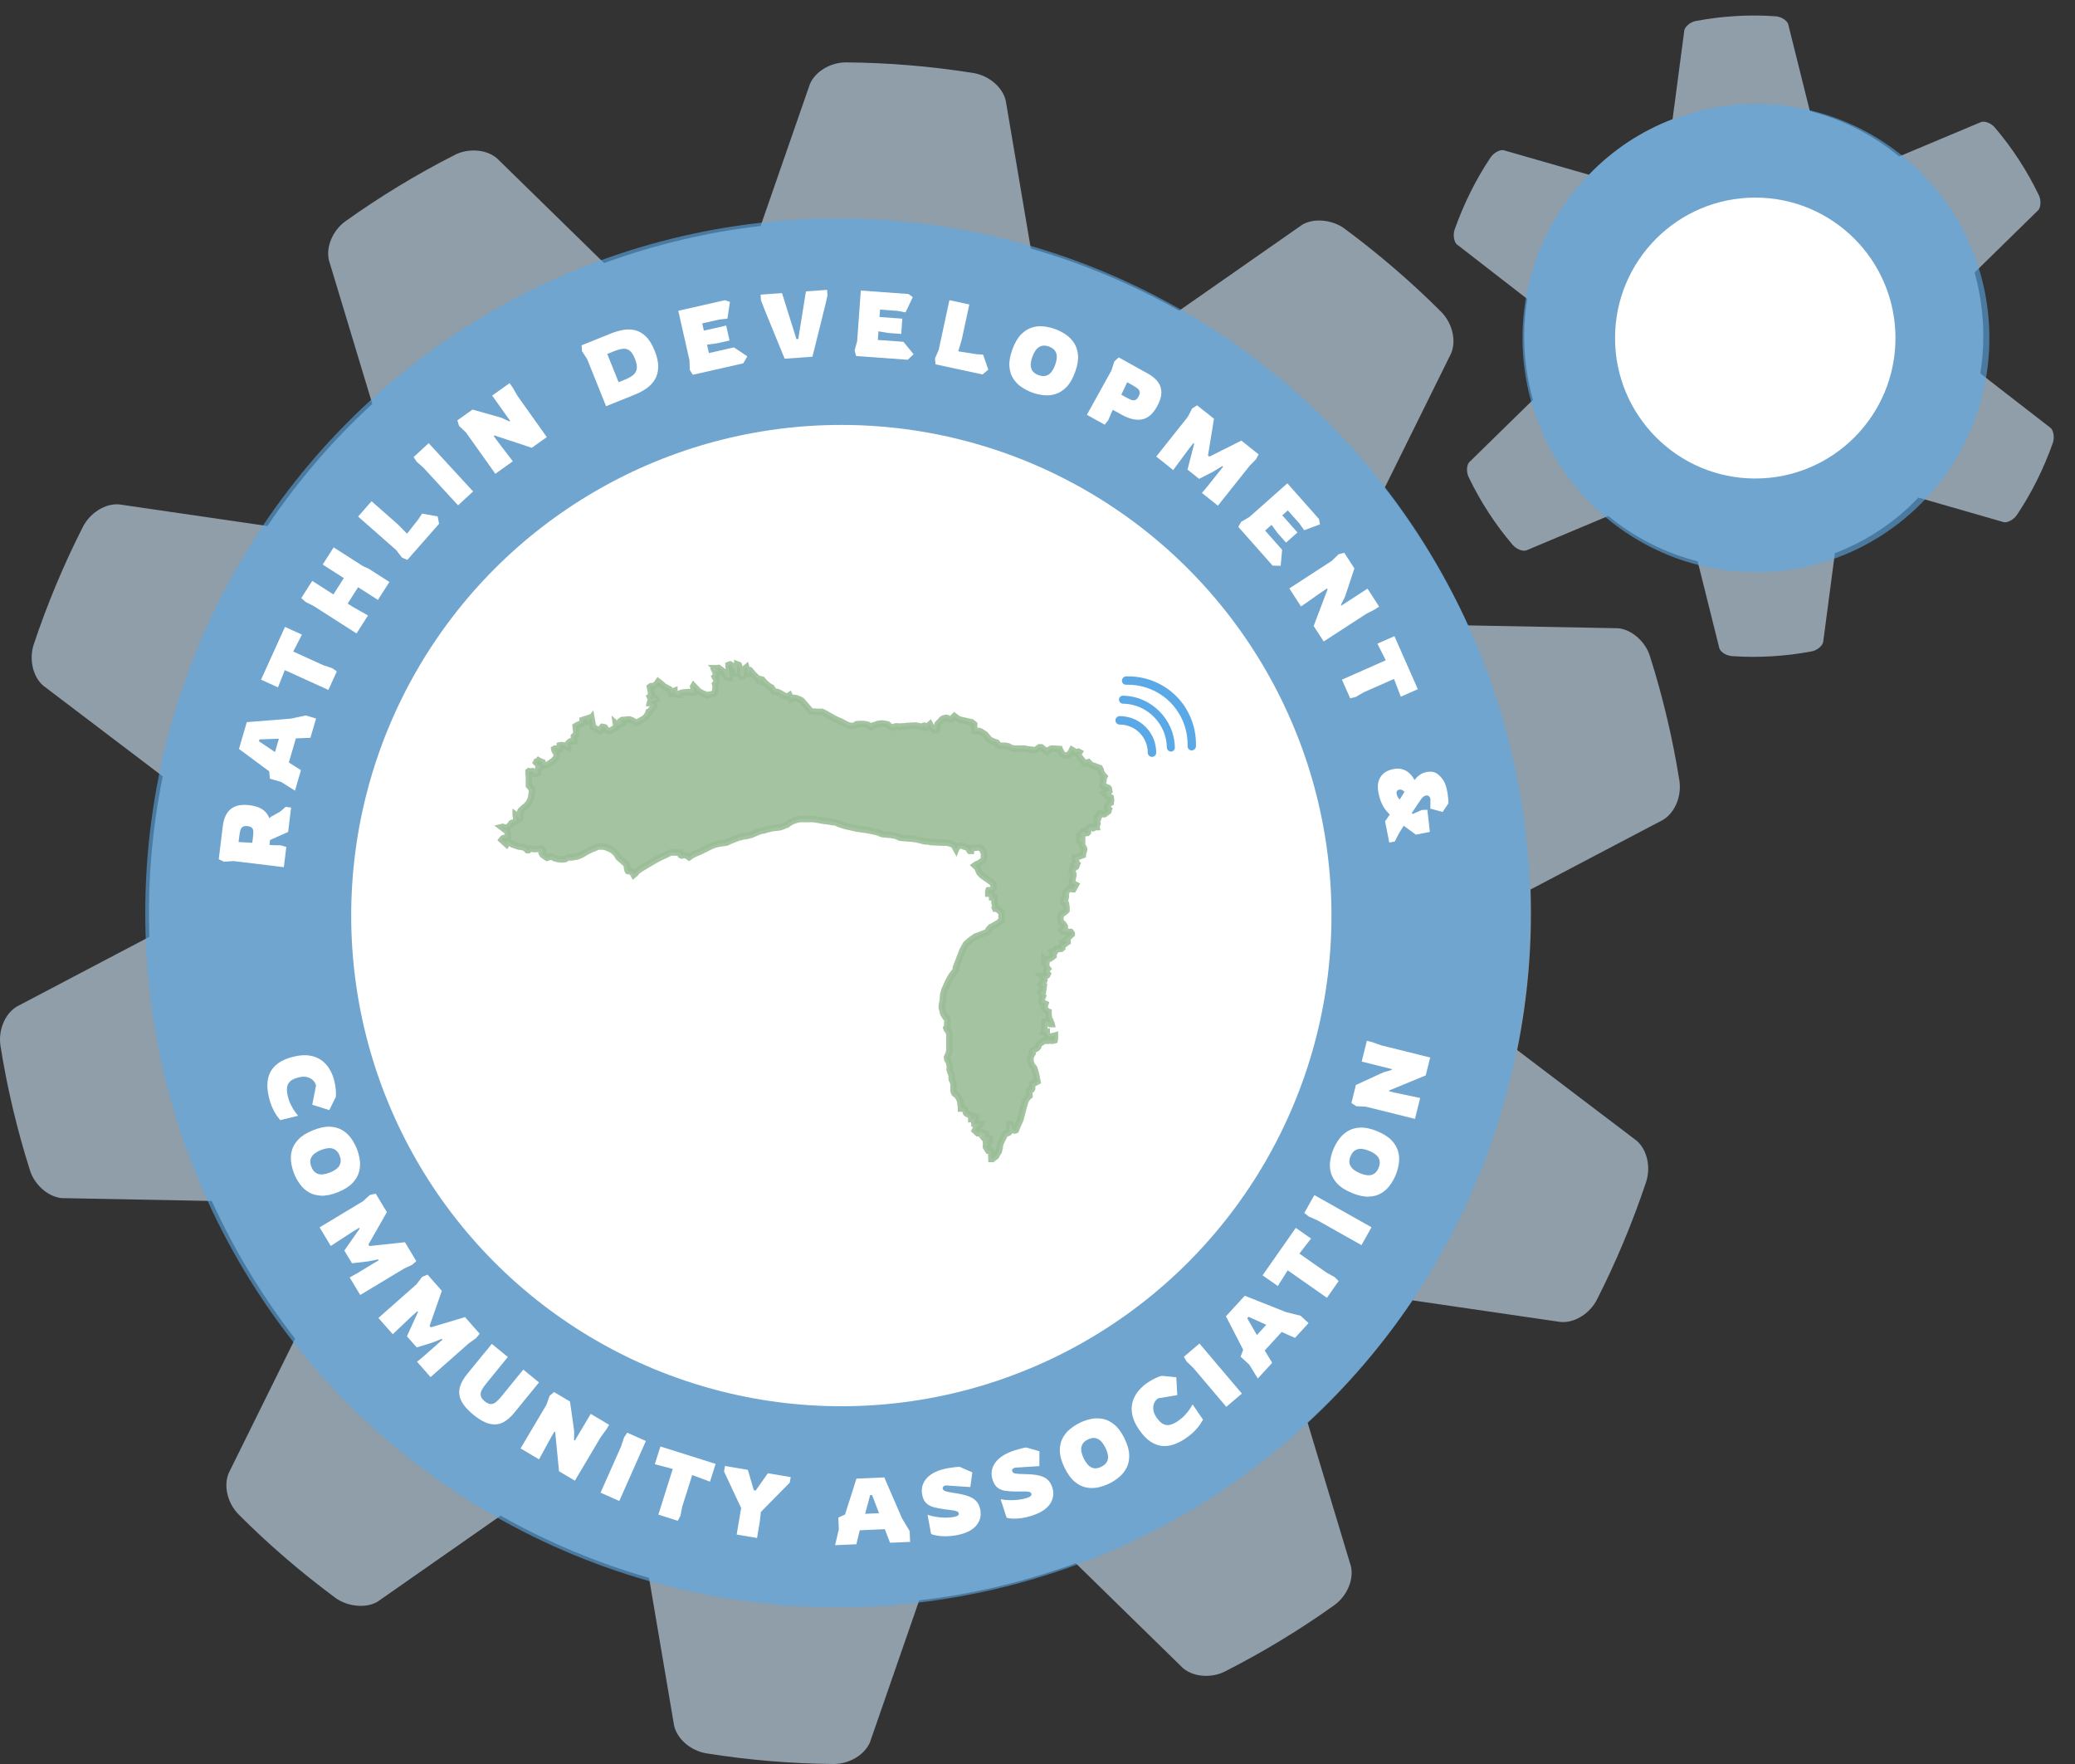 <?xml version="1.0" encoding="UTF-8"?>
<svg width="1000px" height="850px" viewBox="0 0 1000 850" version="1.1" xmlns="http://www.w3.org/2000/svg" xmlns:xlink="http://www.w3.org/1999/xlink">
    <rect x="0" y="0" width="1000" height="850" fill="#333333" stroke="none"/>
    <title>rdca--logo</title>
    <g id="Life-Raft-|-Logo" stroke="none" stroke-width="1" fill="none" fill-rule="evenodd">
        <g id="rdca--logo">
            <path d="M809.339,376.113 C806.137,355.895 801.349,335.697 795.122,316.086 C792.92,309.09 786.355,303.349 779.849,302.727 L707.509,301.357 C696.562,277.483 683.07,255.199 667.331,235.007 L699.177,170.594 L699.389,170.118 C701.907,164.034 699.902,155.723 694.587,150.313 C680.273,135.967 664.549,122.426 647.754,110.005 C641.932,105.831 633.072,104.982 627.589,108.285 L568.272,149.706 C545.712,136.973 521.704,126.916 496.77,119.749 L484.77,48.909 L484.669,48.403 C483.148,42.014 476.668,36.455 469.188,35.193 C448.84,31.942 428.173,30.215 407.677,30.058 C400.174,30.08 392.872,34.478 390.316,40.517 L366.561,108.884 C341.118,111.803 315.789,117.805 291.131,126.76 L239.805,76.577 L239.377,76.186 C236.561,73.818 232.622,72.508 228.288,72.508 C225.026,72.508 221.856,73.252 219.16,74.645 C200.88,83.942 183.163,94.695 166.442,106.635 C160.36,111.055 157.02,118.907 158.489,125.308 L179.421,194.613 C160.416,212.064 143.439,231.828 128.876,253.464 L57.838,243.105 L57.284,243.05 C50.8,242.506 43.469,247.071 40.013,253.739 C30.754,271.928 22.76,291.032 16.228,310.613 C13.926,317.78 15.856,326.094 20.819,330.38 L78.42,374.091 C73.242,399.562 71.077,425.532 71.974,451.435 L8.413,484.852 L7.981,485.098 C2.342,488.534 -0.92,496.446 0.229,503.945 C3.417,524.118 8.205,544.321 14.443,563.95 C16.649,570.979 23.225,576.728 29.746,577.324 L102.059,578.702 C112.996,602.561 126.484,624.841 142.23,645.055 L110.396,709.464 L110.18,709.941 C107.662,716.024 109.663,724.331 114.971,729.726 C129.281,744.087 145.001,757.629 161.789,770.046 C167.595,774.216 176.449,775.076 181.939,771.803 L241.281,730.348 C263.823,743.074 287.835,753.135 312.791,760.313 L324.806,831.16 L324.903,831.648 C326.41,838.037 332.893,843.596 340.385,844.862 C360.624,848.105 381.284,849.829 401.795,850 L401.914,850 C409.425,849.948 416.719,845.547 419.26,839.534 L442.985,771.155 C468.484,768.225 493.82,762.216 518.438,753.265 L569.757,803.462 L570.166,803.842 C572.974,806.221 576.91,807.528 581.243,807.528 C584.502,807.528 587.671,806.784 590.383,805.395 C608.629,796.124 626.35,785.382 643.112,773.419 C649.197,768.992 652.534,761.121 651.046,754.706 L630.141,685.43 C649.179,667.96 666.148,648.201 680.7,626.587 L751.734,636.956 L752.277,637.012 C752.605,637.038 752.939,637.049 753.274,637.049 C759.594,637.049 766.279,632.66 769.563,626.323 C778.811,608.142 786.805,589.034 793.34,569.449 C795.658,562.3 793.742,553.986 788.78,549.686 L731.16,505.967 C736.338,480.473 738.503,454.507 737.603,428.619 L801.167,395.21 L801.632,394.945 C807.256,391.479 810.496,383.571 809.339,376.113 L809.339,376.113 Z" id="Fill-3" fill="#CEE5F8" opacity="0.596"></path>
            <ellipse id="Oval" fill="#5AA9E6" opacity="0.602" cx="403.745" cy="439.875" rx="333.746" ry="334.621"></ellipse>
            <ellipse id="Oval" fill="#FFFFFF" opacity="0" cx="407.321" cy="441.184" rx="236.209" ry="236.43"></ellipse>
            <ellipse id="Oval" fill="#FFFFFF" cx="405.461" cy="441.184" rx="236.209" ry="236.43"></ellipse>
            <g id="Group-4" transform="translate(241.789, 318.215)">
                <path d="M168.439,31.625 L166.851,31.269 L163.516,29.512 L161.102,28.468 L155.223,25.209 L154.349,24.814 L152.419,24.814 L149.037,24.604 L146.832,22.013 L144.536,19.372 L143.806,18.954 L141.971,18.217 L141.854,18.198 L140.775,18.026 L139.511,18.636 L139.396,18.217 L139.032,17.699 L138.658,16.84 L137.491,17.602 L136.696,17.277 L134.775,16.196 L133.404,15.433 L132.814,15.238 L131.303,15.089 L129.994,13.065 L129.261,12.773 L127.942,11.758 L126.534,10.461 L125.54,9.302 L125.033,9.17 L124.486,10.212 L124.138,10.076 L124.045,9.397 L121.174,6.624 L120.742,6.07 L119.581,4.724 L119.262,4.724 C119.262,5.085 119.262,5.325 119.262,5.444 C119.262,5.623 119.262,6.203 119.262,6.419 C119.262,6.563 119.1,6.593 118.777,6.508 L118.386,5.265 L118.122,4.316 L117.863,3.404 L117.178,3.988 L117.019,4.529 L116.702,6.203 L116.702,7.095 L116.248,7.813 L115.47,7.698 L115.08,7.095 L114.808,6.203 L114.808,5.137 L114.808,3.886 L114.229,2.226 L113.543,1.961 C113.543,2.138 113.543,2.226 113.543,2.226 C113.543,2.226 113.57,2.654 113.625,3.509 L113.344,4.627 C113.344,5.172 113.344,5.505 113.344,5.627 C113.344,5.748 113.262,5.984 113.097,6.334 L112.632,6.334 L112.452,5.899 L112.452,5.137 L111.762,3.886 L111.064,2.581 L110.044,1.961 L109.321,2.226 L109.321,2.98 L109.644,5.137 L109.901,8.375 L108.633,8.268 L107.666,7.095 L106.91,5.444 L104.538,3.645 L103.723,3.774 L103.19,3.774 L103.987,4.529 C104.719,4.832 105.085,4.983 105.085,4.983 C105.085,4.983 104.438,5.358 104.271,5.444 C104.159,5.501 103.703,5.501 102.903,5.444 L103.596,6.941 L102.66,7.901 L103.596,9.65 L103.48,10.57 L102.815,11.367 L103.109,12.299 L102.815,14.903 L102.213,16.09 L99.017,16.84 L97.895,16.339 L96.807,15.911 L94.939,14.903 L92.468,12.299 L92.28,12.617 L92.766,14.226 L92.61,15.433 L91.358,15.537 L90.488,15.238 C88.108,15.437 86.889,15.537 86.832,15.537 C86.775,15.537 86.542,15.619 86.131,15.783 L85.928,16.542 L85.079,16.542 L84.096,16.339 L83.557,16.196 L83.2,15.783 L83.2,14.741 L82.804,14.903 L81.668,15.783 L81.14,14.226 L80.472,13.753 L78.11,12.474 L76.725,11.202 L75.426,10.212 L74.534,11.502 L73.381,12.299 L71.81,12.474 L71.422,12.773 L72.035,15.783 C71.885,16.11 71.81,16.335 71.81,16.457 C71.81,16.641 72.632,16.945 72.632,16.945 C72.632,16.945 72.695,17.125 72.82,17.485 L71.81,17.37 L71.422,17.602 L72.035,18.816 L72.483,18.816 L73.129,18.026 L73.627,18.026 L74.043,18.217 L74.433,18.954 L71.559,19.997 L71.422,20.543 L72.035,20.543 L73.129,21.056 L73.381,22.013 L71.422,24.604 L70.83,24.814 L70.67,25.47 L69.708,27.031 L68.68,28.011 L65.076,30.082 L64.424,29.966 L63.603,29.356 L62.842,28.925 C62.061,28.62 61.671,28.468 61.671,28.468 C61.671,28.468 61.416,28.468 60.906,28.468 L59.629,28.626 L58.04,28.737 L57.644,29.015 L58.267,30.245 C57.556,30.6 57.2,30.778 57.2,30.778 C57.2,30.778 57.053,30.891 56.757,31.117 L56.237,31.426 L55.023,30.406 C55.18,31.493 55.258,32.074 55.258,32.149 C55.258,32.262 54.752,32.406 54.752,32.406 C54.752,32.406 53.405,33.392 53.405,33.392 C53.405,33.392 52.219,33.914 52.219,33.914 C52.219,33.914 52.018,33.914 51.615,33.914 L51.246,33.914 L50.412,33.392 L50.004,32.764 L49.656,32.288 L49.034,32.149 L48.488,32.036 L48.248,32.288 L47.884,32.972 L47.884,33.645 L47.55,34.096 L44.009,32.149 L43.926,31.426 L43.614,29.824 L43.228,27.719 L43.091,27.892 L42.656,28.159 L42.165,28.737 L41.522,29.256 L41.246,29.015 L41.246,28.011 L39.025,28.737 L39.138,29.824 L38.634,30.245 L37.498,30.778 L36.367,31.269 L35.633,31.725 L36.008,35.187 L35.856,35.66 L35.284,36.101 L34.779,36.618 L34.929,38.925 L33.874,38.925 L32.938,39.135 C32.393,39.641 32.12,39.894 32.12,39.894 C32.12,39.894 32.042,40.001 31.885,40.213 L31.966,41.897 L31.623,41.816 L30.396,41.032 L29.76,40.943 L28.676,40.803 L28.07,40.943 L28.152,41.897 L28.07,42.711 L27.13,42.595 L26.393,42.508 L25.663,42.508 L25.328,42.711 L25.497,43.46 L26.498,45.071 L26.498,45.892 L26.202,46.926 C25.732,47.466 25.497,47.736 25.497,47.736 C25.497,47.736 25.263,47.984 24.793,48.478 L22.575,50.009 C21.72,50.265 21.261,50.421 21.198,50.479 C21.134,50.537 20.862,50.578 20.382,50.603 L19.921,50.479 L19.705,49.669 L19.621,49.072 L19.222,48.903 L18.301,48.573 L17.767,48.247 L17.519,48.573 L16.785,48.773 L16.573,49.199 L18.853,51.501 L18.632,51.704 L18.301,52.092 C17.78,52.294 17.519,52.395 17.519,52.395 C17.519,52.395 17.439,52.686 17.279,53.267 L17.365,54.309 C17.132,54.467 16.939,54.546 16.785,54.546 C16.554,54.546 16.239,54.546 16.239,54.546 C16.239,54.546 16.113,54.546 15.86,54.546 L15.775,54.309 L15.218,53.798 L14.75,53.39 L13.977,53.529 L13.101,53.39 L12.917,53.529 L12.917,54.546 L13.101,55.747 L13.101,58.555 L13.101,60.322 L14.612,62.149 L14.612,62.84 L14.612,63.516 L14.35,64.785 L14.2,65.863 L13.977,66.82 L13.101,68.521 L12.322,69.535 L11.437,70.449 L10.681,70.961 L9.165,72.383 L9.031,72.652 L9.031,73.099 L9.031,75.515 L8.838,76.244 L8.566,76.244 L7.69,74.996 L6.731,74.341 L6.731,74.592 L7.221,77.332 L6.731,77.66 L5.597,78.148 L4.781,78.41 L3.868,79.561 L3.46,79.996 C2.917,80.383 2.614,80.577 2.55,80.577 C2.486,80.577 2.217,80.577 1.742,80.577 L0.947,80.439 L0.503,80.225 L0,80.345 L0.503,80.729 C1.212,81.299 1.566,81.583 1.566,81.583 C1.566,81.583 2.448,81.946 2.55,82.037 C2.618,82.098 2.689,82.255 2.765,82.509 L2.966,85.448 L1.566,85.547 L0.731,85.704 L0.332,86.029 L0,86.481 C1.521,87.859 2.282,88.548 2.282,88.548 C2.282,88.548 2.337,88.446 2.448,88.242 L2.448,87.012 C2.708,87.012 2.88,87.012 2.966,87.012 C3.094,87.012 3.45,87.565 3.6,87.662 C3.751,87.758 5.197,88.672 5.197,88.672 C5.197,88.672 6.184,89.015 8.159,89.699 L9.709,89.885 L11.273,90.306 L12.322,91.414 L12.917,91.414 L13.59,90.746 L14.35,90.746 L15.568,90.939 L19.222,90.746 C19.688,91.335 19.921,91.629 19.921,91.629 C19.921,91.629 19.921,92.589 19.921,92.688 C19.921,92.754 19.771,92.912 19.471,93.162 L19.705,93.616 L21.112,94.63 L21.852,95.113 L22.575,94.852 L24.024,94.503 L24.624,94.745 L25.328,95.266 L27.025,95.695 L28.314,95.872 L29.841,95.872 C30.439,95.754 30.738,95.695 30.738,95.695 C30.738,95.695 31.033,95.501 31.623,95.113 L32.12,94.852 C32.883,94.943 33.265,94.988 33.265,94.988 C33.265,94.988 33.769,94.907 34.779,94.745 L36.367,94.503 L37.347,94.11 L38.634,93.527 L41.246,91.994 L43.228,91.034 L46.52,89.699 L49.149,89.699 L50.629,90.15 L52.07,90.746 L53.66,91.629 L55.258,93.162 L56.237,94.852 L60.338,98.453 C60.338,98.864 60.338,99.069 60.338,99.069 C60.338,99.069 60.338,99.798 60.338,99.946 C60.338,100.094 60.611,101.034 60.611,101.034 C60.611,101.034 60.709,101.2 60.906,101.531 C61.2,101.604 61.399,101.641 61.502,101.641 C61.606,101.641 61.829,101.641 62.172,101.641 C62.471,101.829 62.648,101.923 62.703,101.923 C62.758,101.923 62.893,102.11 63.109,102.486 L63.603,103.337 L64.424,102.668 L65.218,101.641 L66.755,100.497 L69.379,98.944 L73.381,96.562 C75.399,95.422 76.726,94.736 77.364,94.503 C78.001,94.27 79.377,93.603 81.491,92.503 L83.836,92.589 L85.928,92.688 L86.131,93.162 L86.305,93.813 L86.675,94.023 L87.464,93.927 L88.34,93.813 C88.68,93.944 88.888,94.043 88.964,94.11 C89.041,94.177 89.322,94.308 89.808,94.503 L90.303,94.852 L90.616,94.63 L91.266,94.11 L93.081,93.162 L95.884,91.994 L100.798,89.527 L102.66,88.793 C104.22,88.425 105.028,88.242 105.085,88.242 C105.141,88.242 106.19,88.099 108.232,87.813 L110.548,86.759 C113.086,85.781 114.355,85.293 114.355,85.293 C114.355,85.293 114.68,85.245 115.331,85.149 L115.952,84.873 C116.873,84.754 117.409,84.694 117.56,84.694 C117.786,84.694 118.389,84.558 118.482,84.558 C118.574,84.558 119.055,84.302 119.262,84.302 C119.4,84.302 119.707,84.226 120.184,84.075 L122.433,83.122 L124.666,82.18 L126.351,81.946 C127.228,81.622 127.758,81.46 127.942,81.46 C128.217,81.46 129.884,80.937 130.082,80.937 C130.214,80.937 130.588,80.868 131.204,80.729 L132.814,80.577 C133.871,80.422 134.444,80.345 134.531,80.345 C134.618,80.345 135.066,80.164 135.876,79.803 C136.76,79.452 137.236,79.276 137.302,79.276 C137.369,79.276 137.751,78.987 138.45,78.41 L139.237,77.896 L140.283,77.435 L141.414,77.004 L142.957,76.587 L143.806,76.444 L147.752,76.444 C149.096,76.444 149.839,76.444 149.984,76.444 C150.2,76.444 152.214,76.768 152.214,76.768 C152.214,76.768 155.116,77.332 155.223,77.332 C155.294,77.332 155.944,77.397 157.172,77.528 L159.192,77.896 L161.294,78.148 L162.265,78.718 L163.962,79.276 L165.615,79.803 L169.772,80.729 L171.29,81.077 L172.899,81.292 L175.097,81.583 L177.172,81.946 C178.313,82.225 178.936,82.365 179.041,82.365 C179.199,82.365 180.917,82.844 181.018,82.844 C181.085,82.844 181.55,83.011 182.412,83.347 L183.519,83.723 L185.555,83.932 C186.659,84.027 187.301,84.075 187.482,84.075 C187.753,84.075 189.021,84.394 189.137,84.394 C189.215,84.394 189.78,84.554 190.832,84.873 L191.952,85.448 L195.073,85.704 L197.52,85.895 C198.684,86.071 199.351,86.159 199.521,86.159 C199.776,86.159 201.512,86.662 201.844,86.662 C202.177,86.662 203.23,87.127 203.322,87.127 C203.413,87.127 205.085,87.262 205.215,87.262 C205.345,87.262 206.813,87.565 206.941,87.565 C207.026,87.565 208.884,87.648 212.517,87.813 L214.011,87.813 L215.571,88.037 L217.367,88.672 L217.877,89.109 L218.288,89.699 L218.975,90.939 L219.224,90.306 C219.508,89.902 219.65,89.699 219.65,89.699 C219.65,89.699 219.915,89.593 220.445,89.382 L220.93,89.262 L222.089,89.262 L222.838,89.699 C223.602,90 224.032,90.15 224.13,90.15 C224.227,90.15 224.565,90.445 225.143,91.034 L225.611,91.787 L226.1,91.787 L226.1,91.034 L226.298,90.404 L226.808,90.306 L228.021,90.306 L229.243,90.15 L230.11,90.025 L230.908,90.566 L231.836,91.414 L232.395,92.987 L232.395,95.465 L232.179,96.173 L231.186,96.949 L230.11,97.722 L228.679,98.323 L228.021,98.794 L229.243,99.946 L229.816,101.407 L230.252,102.302 L231.415,103.564 L232.3,104.205 L236.298,107.025 L236.816,107.81 L237.107,109.003 L236.816,110.172 L236.298,110.592 L235.583,110.696 L234.646,110.779 L234.482,111.301 C234.482,112.034 234.482,112.4 234.482,112.4 C234.482,112.4 234.992,112.4 236.012,112.4 L236.218,113.047 L236.298,114.145 L237.485,114.145 L237.485,114.687 L237.485,115.81 L237.485,116.788 L237.838,118.415 L238,118.891 L237.687,119.304 L237.838,119.64 L238.664,119.64 L239.883,120.634 L240.901,121.58 L240.901,122.309 L240.901,123.347 L240.901,124.532 L240.901,125.146 L239.783,126.18 L239.165,126.63 L238.337,127.071 L237.485,127.594 L236.49,128.174 L235.709,128.545 L235.145,129.134 L234.646,129.764 L234.646,130.382 L233.998,130.861 L232.395,131.573 L231.319,131.987 L230.11,132.449 L228.326,133.071 L227.449,133.74 L226.298,134.505 L224.79,135.728 L223.786,136.641 L223.257,137.586 L221.974,139.93 L221.334,141.694 L220.714,143.207 L220.093,144.856 L219.314,146.887 L218.832,148.161 L218.832,149.273 L218.164,150.117 L216.823,151.875 L215.865,153.49 L214.959,155.269 L214.248,156.917 L213.418,158.727 L212.789,160.942 L212.637,162.506 L212.637,163.136 L212.517,163.98 L212.517,164.602 L212.313,164.978 L212.106,166.085 L212.106,166.906 L212.106,167.565 L212.313,168.272 L212.517,169.085 L212.789,170.13 L213.163,170.702 L213.666,171.679 L214.011,172.103 L214.482,172.5 L214.734,172.92 L214.734,173.442 L214.734,174.283 L214.734,174.666 L214.734,175.685 L214.599,176.245 L214.482,176.761 L214.248,177.101 L214.482,177.693 L214.959,178.44 L215.372,178.945 C215.505,179.347 215.571,179.548 215.571,179.548 C215.571,179.548 215.627,179.789 215.739,180.269 L215.739,180.791 L215.739,182.727 L215.739,184.443 L215.739,186.498 L215.739,187.418 L215.739,188.212 L215.571,188.707 L215.372,189.515 L214.959,190.401 L214.734,190.949 L214.599,191.243 L214.734,192.222 L215.372,193.353 L215.571,193.898 L215.739,194.55 L215.865,195 L216.004,196.209 L215.865,197.026 L216.004,197.715 L216.219,198.335 L216.939,200.038 L216.823,200.772 L216.823,201.294 L216.939,202.05 L217.282,202.691 L217.605,203.263 L217.605,203.614 L217.74,204.058 L217.74,204.567 L217.74,206.275 L217.74,206.938 L217.74,207.352 L217.877,207.74 L218.05,207.948 L218.05,208.246 L218.164,208.559 L218.457,208.877 L218.975,209.154 L219.314,209.545 L219.865,210.158 L220.093,210.467 L220.445,211.114 L220.714,211.784 L220.93,212.272 L221.112,213.538 L221.112,214.047 L221.334,214.755 L221.334,215.366 L221.334,215.735 L221.334,215.951 L221.804,215.951 L222.275,215.735 L222.582,215.735 L223.101,216.282 L223.403,216.88 L223.786,218.07 L224.243,218.464 L224.935,218.763 L225.376,219.01 L225.939,219.18 L226.504,219.374 L226.298,220.237 L226.298,220.716 L226.298,220.874 L227.162,220.716 L227.449,220.47 L227.84,220.237 L228.16,220.056 L228.535,220.056 L228.535,220.237 L228.326,220.47 L228.16,220.716 L227.84,221.292 L227.692,221.654 L227.692,222.256 L227.692,222.699 L227.84,223.11 L227.84,223.309 L229.243,223.438 L230.252,223.438 L230.628,223.438 L230.426,223.747 L229.816,223.944 L229.412,224.08 L229.243,224.597 L228.869,224.995 L228.535,225.605 L228.326,225.94 L228.16,226.254 L228.021,226.535 L228.535,226.989 L228.869,227.406 L229.412,227.837 L229.816,227.837 L230.908,226.989 L231.319,227.251 L231.915,227.57 L232.659,227.837 L233.186,228.075 L233.186,228.336 L232.96,228.745 L232.659,229.087 L232.659,229.277 L233.186,229.556 L233.597,229.824 L234.228,230.045 L234.646,230.291 L235.357,230.531 L235.357,230.886 C235.084,230.886 234.947,230.886 234.947,230.886 C234.947,230.886 234.457,230.886 234.228,230.886 C234.075,230.886 233.727,230.843 233.186,230.756 L232.96,230.756 L233.186,231.04 L233.869,231.326 L234.228,231.571 L234.482,231.745 L234.482,232.078 L233.998,232.078 C233.731,232.078 233.597,232.078 233.597,232.078 C233.597,232.078 233.524,232.078 233.379,232.078 L233.379,232.329 L233.597,232.537 L234.228,232.722 L234.36,233.083 L234.228,233.668 L233.869,233.814 L233.379,234.127 L233.379,234.465 L233.869,235.272 L234.228,235.871 L234.482,236.229 L235.357,236.229 L235.709,236.392 L235.892,237.561 L236.012,240.253 L236.49,240.253 L236.816,240.006 L237.107,239.765 L237.274,239.472 L237.485,239.337 C237.72,239.25 237.838,239.207 237.838,239.207 C237.838,239.207 238.337,238.891 238.337,238.758 C238.337,238.625 238.507,238.091 238.664,237.961 C238.82,237.832 238.87,237.747 239.017,237.561 C239.165,237.374 239.021,236.991 239.165,236.991 C239.309,236.991 239.562,236.638 239.562,236.638 C239.562,236.638 239.636,236.283 239.783,235.572 L240.015,234.834 L240.015,233.974 L240.163,233.497 L240.329,232.722 L242.662,228.075 L243.297,227.837 C243.454,227.837 243.582,227.837 243.683,227.837 C243.783,227.837 244.007,227.748 244.354,227.57 L244.468,227.406 L244.789,223.438 L245.049,223.438 L245.42,223.747 L245.682,224.275 L245.93,225.14 L246.234,225.819 L246.377,226.372 L246.724,226.372 L247.196,226.535 L247.721,226.372 L248.137,225.478 L248.966,223.438 L249.971,221.292 L250.143,220.47 C250.234,220.435 250.279,220.357 250.279,220.237 C250.279,220.116 250.338,219.828 250.456,219.374 L251.538,215.126 L251.87,214.047 L252.196,212.958 L252.47,212.136 C252.605,212.001 252.673,211.884 252.673,211.784 C252.673,211.634 253.567,210.605 253.567,210.605 C253.567,210.605 253.687,210.456 253.926,210.158 L254.318,209.867 L254.185,207.74 L254.318,207.352 L254.851,206.938 L255.416,206.704 L255.627,206.275 L255.627,204.058 C255.965,203.762 256.135,203.614 256.135,203.614 C256.135,203.614 256.955,203.734 256.955,203.614 C256.955,203.533 257.245,203.377 257.824,203.144 L258.186,202.954 L257.63,200.038 L257.28,198.563 L256.59,196.392 L256.135,195.862 L255.627,195.376 L255.416,194.861 L255.059,193.898 L254.851,193.229 L254.851,192.399 L254.721,191.632 C254.947,191.073 255.059,190.793 255.059,190.793 C255.059,190.793 255.178,190.529 255.416,189.999 L255.833,189.378 L255.833,189.017 L255.627,188.575 L255.627,187.97 C255.872,187.776 256.041,187.68 256.135,187.68 C256.274,187.68 256.629,187.578 256.955,187.418 C257.172,187.311 257.462,187.152 257.824,186.941 L258.54,186.199 L258.833,185.296 L259.109,184.913 L259.635,184.443 L260.874,183.67 L261.197,183.3 L261.532,183.18 L262.432,183.3 L262.84,183.3 L263.141,182.727 L263.359,182.509 L263.724,182.727 L264.216,183.18 L265.001,183.3 L265.471,183.18 L265.96,183.18 L266.454,183.041 C266.551,182.594 266.599,182.37 266.599,182.37 C266.599,182.37 266.599,181.98 266.599,181.202 L266.599,180.791 L265.96,180.983 L265.001,181.202 L264.405,181.202 C264.108,181.348 263.96,181.348 263.96,181.202 C263.96,180.983 263.669,181.174 263.514,180.983 C263.411,180.855 263.287,180.722 263.141,180.583 L262.659,180.269 C262.508,180.054 262.432,179.946 262.432,179.946 C262.432,179.946 262.659,179.27 262.659,179.27 C262.659,179.27 262.659,179.162 262.659,178.945 L261.751,178.945 L261.197,178.945 C261.317,178.457 261.376,178.214 261.376,178.214 C261.376,178.214 261.501,177.288 261.751,175.438 L261.751,174.283 L261.751,174.144 L263.018,174.144 L263.724,174.144 L263.96,174.283 L264.405,174.8 L264.613,175.249 L265.001,175.249 L264.888,174.8 L264.405,174.283 L264.405,173.577 L263.96,172.92 L263.724,172.311 L263.514,170.13 L263.514,169.332 C263.302,169.27 263.136,169.187 263.018,169.085 C262.9,168.982 262.477,168.619 261.751,167.996 L261.376,167.434 L261.751,166.338 L262.007,165.512 L260.874,164.978 L260.312,164.735 L260.173,164.223 L260.312,163.136 L260.874,161.738 L259.635,160.068 L259.635,159.828 L259.811,159.694 L260.874,159.417 L261.197,157.108 C260.86,157.062 260.692,156.998 260.692,156.917 C260.692,156.836 260.477,156.741 260.048,156.632 L259.811,156.319 L260.692,155.269 C260.909,154.838 261.077,154.622 261.197,154.622 C261.317,154.622 261.428,154.478 261.532,154.19 L261.376,153.49 L260.874,152.685 L260.527,152.361 C260.974,152.361 261.197,152.361 261.197,152.361 C261.197,152.361 261.835,152.202 262.007,152.202 C262.122,152.202 262.4,152.039 262.84,151.713 L263.141,151.062 L262.432,150.117 L262.432,149.866 L262.659,148.958 L263.141,148.532 L262.659,147.886 L262.007,146.154 L261.532,145.453 L261.532,144.856 L262.218,145.829 L262.432,146.154 L262.659,144.856 C262.539,144.397 262.539,144.167 262.659,144.167 C262.84,144.167 263.204,143.923 263.359,143.923 C263.462,143.923 263.748,143.849 264.216,143.701 L265.96,142.42 L265.96,142.094 L265.471,141.054 L265.139,140.253 L265.64,140.125 L266.196,140.253 L266.599,140.393 L267.229,139.41 L267.359,139.113 L268.518,139.113 L269.686,138.961 L269.986,138.692 L269.686,137.941 C269.81,137.705 269.91,137.586 269.986,137.586 C270.062,137.586 270.42,137.374 271.06,136.95 L271.911,136.189 L272.676,135.728 L272.676,135.346 L271.523,135.346 L271.178,135.204 L271.911,134.676 L273.505,133.071 L274.357,132.26 L274.704,131.987 C274.704,131.711 274.704,131.573 274.704,131.573 C274.704,131.573 274.525,131.336 274.169,130.861 L273.629,130.861 L271.911,130.638 L270.839,130.638 L270.11,130.382 L269.872,130.045 L271.36,128.545 L271.36,128.174 C270.807,127.31 270.53,126.878 270.53,126.878 C270.53,126.878 270.248,126.692 269.686,126.32 L269.33,125.959 L269.33,125.146 L269.192,124.136 L269.473,122.759 L269.872,122.309 L270.839,121.58 L271.705,120.975 L272.196,120.452 C272.196,119.508 272.196,119.036 272.196,119.036 C272.196,119.036 272.101,118.442 271.911,117.254 L270.53,116.346 L270.53,115.505 L270.839,114.687 L271.06,114.444 L271.705,114.687 L271.911,113.735 L271.705,112.208 L271.705,111.854 L273.751,109.705 L274.357,110.007 L275.108,110.272 L275.494,110.272 L276.653,108.167 L274.704,107.151 L275.494,103.705 C275.494,103.191 275.494,102.934 275.494,102.934 C275.494,102.934 275.366,102.682 275.108,102.18 L274.704,101.752 L274.84,100.885 L275.632,100.203 L276.832,99.374 L276.988,98.944 C276.845,98.944 276.733,98.944 276.653,98.944 C276.573,98.944 276.317,98.944 275.885,98.944 L275.494,98.794 L275.632,98.323 L276.476,97.308 L276.832,96.949 L276.171,95.361 L276.171,94.988 L276.832,94.988 L280.036,93.813 L280.036,93.162 L280.32,92.503 C280.537,91.777 280.645,91.414 280.645,91.414 C280.645,91.414 280.645,91.192 280.645,90.746 C280.429,90.266 280.32,90.025 280.32,90.025 C280.32,90.025 280.117,89.771 279.71,89.262 C279.71,88.582 279.71,88.242 279.71,88.242 C279.71,88.242 279.71,88.016 279.71,87.565 L279.71,87.262 L278.903,87.262 L278.39,87.012 L278.39,85.704 L278.643,85.293 L279.099,85.293 L279.71,85.293 L279.71,84.873 L279.099,84.394 L278.643,83.932 C278.947,83.636 279.099,83.488 279.099,83.488 C279.099,83.488 279.411,83.162 280.036,82.509 L280.32,82.365 L281.196,83.263 L281.576,83.122 L282.207,83.122 L282.498,82.844 L282.958,80.577 L283.278,80.345 L284.091,80.098 L284.7,80.098 L285.247,80.729 L285.582,80.577 L286.027,80.345 L286.695,80.345 C286.601,79.822 286.601,79.561 286.695,79.561 C286.789,79.561 286.928,79.28 287.114,78.718 L286.943,77.66 L286.695,75.515 L287.114,75.265 L287.702,75.515 C288.022,74.732 288.182,74.341 288.182,74.341 C288.182,74.341 288.004,73.542 288.182,73.542 C288.301,73.542 288.739,73.73 289.494,74.106 L290.469,74.106 C290.98,73.73 291.235,73.542 291.235,73.542 C291.235,73.542 291.594,73.277 292.312,72.747 L292.609,71.817 L291.905,71.278 L291.681,70.961 L292.751,68.791 L293.497,68.521 C293.608,67.615 293.664,67.162 293.664,67.162 C293.664,67.162 293.497,66.076 293.497,66.076 C293.497,66.076 292.758,65.709 292.609,65.709 C292.461,65.709 291.505,65.384 291.505,65.384 C291.505,65.384 291.415,65.272 291.235,65.048 L292.105,64.627 C292.381,64.445 292.45,64.355 292.312,64.355 C292.174,64.355 291.689,64.154 290.859,63.752 L292.751,62.84 C292.657,62.226 292.609,61.879 292.609,61.799 C292.609,61.678 292.304,61.362 292.105,61.362 C291.972,61.362 291.607,61.212 291.011,60.913 L289.896,60.678 L289.494,60.061 L289.896,58.461 L290.133,56.674 L290.469,55.995 L289.896,55.37 L288.943,54.017 L288.653,52.726 L288.182,51.883 L285.582,50.892 L284.091,50.479 L282.77,49.072 L281.993,49.3 L280.945,49.582 L278.22,46.186 L277.93,45.69 L277.93,44.987 L278.39,44.25 L277.93,44.003 L277.274,44.25 L276.476,44.376 L275.885,43.792 L275.108,43.298 L274.84,43.139 L274.357,44.13 L273.629,44.987 L273.293,45.513 L272.513,45.69 C272.249,45.824 272.048,45.892 271.911,45.892 C271.774,45.892 271.53,45.892 271.178,45.892 L270.53,45.39 L269.986,44.987 L269.686,44.25 C269.356,43.721 269.192,43.404 269.192,43.298 C269.192,43.192 269.125,42.996 268.992,42.711 L265.832,42.508 L265.001,42.508 L263.96,42.98 L263.018,43.792 L262.84,44.003 L261.376,42.98 L260.048,41.897 L259.109,41.897 L257.824,42.838 L257.28,43.139 C256.79,43.351 256.477,43.404 256.34,43.298 C256.135,43.139 255.125,42.98 254.721,42.98 C254.452,42.98 253.887,42.89 253.025,42.711 L251.87,42.508 C251.046,42.508 250.574,42.508 250.456,42.508 C250.338,42.508 249.789,42.508 248.808,42.508 L247.721,42.508 C247.056,42.508 246.724,42.508 246.724,42.508 C246.724,42.508 246.289,42.381 245.42,42.127 L244.16,41.423 L242.818,41.164 L240.72,41.164 L239.165,40.803 C238.835,39.983 238.614,39.573 238.504,39.573 C238.393,39.573 237.722,39.357 236.49,38.925 C235.593,38.471 235.145,38.245 235.145,38.245 C235.145,38.245 234.416,37.383 232.96,35.66 C231.592,34.778 230.908,34.337 230.908,34.337 C230.908,34.337 230.642,34.229 230.11,34.013 C229.414,34.013 229,34.013 228.869,34.013 C228.738,34.013 228.456,34.013 228.021,34.013 L227.692,32.567 L227.692,30.778 C226.9,30.142 226.504,29.824 226.504,29.824 C226.504,29.824 225.981,29.72 224.935,29.512 L221.641,28.737 L220.445,28.468 L219.492,27.892 L218.164,26.856 L217.74,27.253 L216.939,28.159 C216.648,28.365 216.503,28.468 216.503,28.468 C216.503,28.468 215.571,28.159 215.571,28.159 C215.571,28.159 214.482,27.719 214.482,27.719 C214.482,27.719 213.945,27.719 213.805,27.719 C213.666,27.719 212.941,28.011 212.789,28.011 C212.687,28.011 212.46,28.164 212.106,28.468 L210.89,29.824 L210.065,30.641 L209.947,31.269 L209.669,32.764 L209.669,33.392 L209.427,33.645 L208.856,33.645 L208.255,33.645 L207.74,33.114 L206.941,31.832 L206.385,30.778 L205.384,31.625 L204.788,32.149 L204.515,32.406 C204.257,32.446 204.128,32.36 204.128,32.149 C204.128,31.832 204.058,31.742 203.898,31.625 C203.738,31.508 203.769,31.426 203.543,31.426 C203.392,31.426 203.221,31.561 203.03,31.832 C202.836,32.136 202.74,32.288 202.74,32.288 C202.74,32.288 202.401,32.136 201.723,31.832 C201.111,31.694 200.805,31.625 200.805,31.625 C200.805,31.625 200.06,31.426 199.935,31.426 C199.851,31.426 199.423,31.426 198.652,31.426 L195.073,31.625 C194.28,31.763 193.812,31.832 193.666,31.832 C193.448,31.832 192.389,31.832 192.389,31.832 C192.389,31.832 191.855,32.149 191.855,32.149 C191.855,32.149 191.358,31.832 191.065,31.832 C190.87,31.832 190.606,31.832 190.271,31.832 C189.971,31.832 189.76,31.832 189.638,31.832 C189.456,31.832 188.991,32.288 188.835,32.288 C188.732,32.288 188.465,32.327 188.035,32.406 C187.632,32.023 187.357,31.832 187.21,31.832 C186.99,31.832 186.634,31.426 186.634,31.426 C186.634,31.426 186.065,30.778 185.847,30.778 C185.629,30.778 183.963,30.406 183.838,30.406 C183.754,30.406 183.403,30.406 182.783,30.406 L181.344,30.641 L178.884,31.426 L178.47,31.832 L178.105,32.149 L177.415,31.625 L176.395,31.017 L174.474,30.641 C173.212,30.641 172.581,30.641 172.581,30.641 C172.581,30.641 172.051,30.687 170.989,30.778 L170.379,31.269 C170.217,31.373 170.093,31.426 170.009,31.426 C169.924,31.426 169.401,31.492 168.439,31.625 Z" id="Path" stroke="#9ABD97" stroke-width="3.111" fill="#9ABD97" opacity="0.9"></path>
                <g id="Group-6" transform="translate(314.612, 27.666) rotate(-45) translate(-314.612, -27.666) translate(299.836, 3.315)" fill="#5AA9E6" fill-rule="nonzero">
                    <path d="M26.975,11.7 C25.205,7.528 22.606,3.785 19.25,0.576 C18.446,-0.192 17.138,-0.192 16.334,0.577 C15.53,1.346 15.53,2.597 16.334,3.365 C28.437,14.936 28.437,33.764 16.334,45.336 C15.531,46.104 15.531,47.355 16.335,48.125 C16.724,48.497 17.242,48.702 17.792,48.702 C18.342,48.702 18.86,48.497 19.251,48.124 C22.607,44.916 25.206,41.173 26.975,37.001 C28.684,32.972 29.551,28.715 29.551,24.35 C29.551,19.984 28.684,15.729 26.975,11.7 L26.975,11.7 Z" id="Path"></path>
                    <path d="M18.662,23.736 C18.662,20.486 18.062,17.319 16.879,14.321 C15.655,11.216 13.856,8.43 11.533,6.043 C10.794,5.283 9.591,5.283 8.851,6.043 C8.113,6.803 8.113,8.04 8.852,8.8 C12.733,12.789 14.87,18.094 14.87,23.736 C14.87,29.378 12.732,34.682 8.852,38.672 C8.113,39.431 8.113,40.668 8.852,41.429 C9.21,41.796 9.686,41.999 10.192,41.999 C10.698,41.999 11.174,41.796 11.533,41.428 C13.856,39.04 15.655,36.255 16.879,33.15 C18.062,30.153 18.662,26.985 18.662,23.736 L18.662,23.736 Z" id="Path"></path>
                    <path d="M3.482,11.903 C3.097,11.518 2.584,11.306 2.039,11.306 C1.494,11.306 0.982,11.518 0.596,11.904 C-0.199,12.7 -0.199,13.995 0.596,14.791 C3.149,17.344 4.555,20.739 4.555,24.351 C4.555,27.962 3.15,31.357 0.596,33.911 C-0.198,34.707 -0.198,36.002 0.597,36.798 C0.982,37.184 1.495,37.396 2.04,37.396 C2.584,37.396 3.097,37.184 3.483,36.798 C6.806,33.473 8.637,29.052 8.637,24.351 C8.637,19.65 6.806,15.229 3.482,11.903 L3.482,11.903 Z" id="Path"></path>
                </g>
            </g>
            <g id="small-cog" transform="translate(690.363, -0)">
                <path d="M264.791,174.205 C266.597,157.936 264.705,141.286 259.487,125.787 L288.661,94.065 C289.787,92.493 289.74,89.173 288.388,86.807 C282.173,75.495 274.524,64.949 265.671,55.6 C263.835,53.591 260.757,52.516 258.92,53.173 L220.261,71.839 C207.201,62.147 192.043,55.409 176.148,52.258 L163.486,10.869 C162.696,9.061 159.821,7.509 157.134,7.501 C144.348,7.273 131.583,8.744 119.15,11.744 C116.516,12.312 114.077,14.566 113.704,16.435 L110.277,59.624 C95.45,66.176 82.069,76.084 71.477,88.478 L29.68,78.797 C27.783,78.586 25.043,80.339 23.631,82.654 C17.041,93.707 11.91,105.691 8.212,118.096 C7.445,120.711 8.09,123.961 9.509,125.234 L44.852,149.783 C43.043,166.053 44.93,182.705 50.151,198.188 L20.964,229.926 C19.835,231.486 19.893,234.82 21.253,237.171 C27.462,248.491 35.098,259.037 43.957,268.384 C45.798,270.392 48.876,271.475 50.713,270.831 L89.357,252.16 C102.419,261.844 117.595,268.581 133.495,271.741 L146.154,313.12 C146.934,314.92 149.814,316.49 152.511,316.49 C165.28,316.715 178.057,315.235 190.483,312.245 C193.114,311.679 195.56,309.42 195.932,307.554 L199.348,264.367 C214.185,257.817 227.566,247.907 238.153,235.51 L279.951,245.202 C281.835,245.412 284.579,243.662 285.982,241.347 C292.597,230.294 297.73,218.297 301.425,205.9 C302.195,203.278 301.538,200.019 300.123,198.746 L264.791,174.205 Z" id="Fill-4" fill="#CEE5F8" opacity="0.604" transform="translate(154.818, 161.995) rotate(3) translate(-154.818, -161.995) "></path>
                <ellipse id="Oval" fill="#5AA9E6" opacity="0.605" cx="155.876" cy="162.912" rx="112.499" ry="112.794"></ellipse>
                <ellipse id="Oval" fill="#FFFFFF" cx="155.544" cy="162.892" rx="67.572" ry="67.68"></ellipse>
            </g>
            <g id="Rathlin-Development" transform="translate(105.423, 139.673)" fill="#FFFFFF" fill-rule="nonzero">
                <path d="M31.371,278.191 L7.134,275.233 L2.551,275.574 L0,274.362 L1.945,258.396 C2.236,256.001 2.871,253.993 3.848,252.372 C4.825,250.75 6.218,249.585 8.028,248.876 C9.839,248.167 12.132,247.981 14.909,248.32 C17.479,248.634 19.539,249.32 21.088,250.38 C22.638,251.439 23.741,252.849 24.396,254.609 L25.108,253.931 L29.646,251.379 L32.213,249.127 L34.872,249.451 L33.44,261.204 L24.737,265.093 L24.451,267.444 L25.426,267.563 L29.911,267.66 L32.56,268.433 L31.371,278.191 Z M16.165,266.433 L16.478,263.86 C16.605,262.825 16.669,261.926 16.672,261.161 C16.676,260.396 16.473,259.779 16.066,259.309 C15.659,258.839 14.938,258.541 13.904,258.415 C12.811,258.282 12.001,258.408 11.475,258.794 C10.948,259.18 10.585,259.758 10.386,260.529 C10.188,261.3 10.025,262.203 9.899,263.237 L9.553,266.076 L16.165,266.433 Z" id="Shape"></path>
                <path d="M36.74,241.317 L30.101,237.138 L24.661,235.545 L24.303,231.995 L9.736,221.211 L13.509,208.304 L34.846,206.593 L41.895,205.073 L46.907,206.541 L44.187,215.846 L37.176,216.12 L33.779,227.741 L39.623,231.455 L36.74,241.317 Z M27.109,222.715 L28.99,216.283 L19.637,216.616 L19.374,217.516 L27.109,222.715 Z" id="Shape"></path>
                <polygon id="Path" points="52.842 192.783 31.831 183.227 28.544 191.547 20.376 187.831 31.918 162.408 40.086 166.124 35.894 174.278 50.402 180.877 54.669 182.278 56.904 183.834"></polygon>
                <polygon id="Path" points="66.393 165.555 45.823 152.388 41.822 150.357 39.768 148.512 45.059 140.231 55.25 146.755 60.276 138.888 50.085 132.364 55.376 124.083 69.516 133.134 72.351 134.419 82.241 140.75 76.71 149.407 67.158 143.293 62.132 151.16 64.764 152.845 71.924 156.898"></polygon>
                <polygon id="Path" points="90.893 130.115 88.292 129.016 85.529 125.395 67.156 109.23 73.64 101.847 86.413 113.086 90.712 117.463 91.301 116.792 96.241 110.49 97.998 107.812 105.487 109.166 106.188 112.698"></polygon>
                <polygon id="Path" points="115.328 103.824 98.755 85.816 95.402 82.832 93.916 80.558 101.171 73.868 122.584 97.133"></polygon>
                <polygon id="Path" points="133.296 88.617 119.138 68.705 115.822 65.583 114.996 62.881 122.306 57.674 136.175 61.614 140.069 63.392 140.433 63.132 131.762 50.938 140.163 44.953 141.716 47.137 143.94 51.037 158.098 70.948 150.861 76.104 132.881 70.157 132.517 70.416 134.07 72.6 141.733 82.607"></polygon>
                <path d="M186.66,56.058 L177.55,33.383 L175.057,29.571 L174.869,26.709 L188.909,21.058 C190.869,20.269 192.842,19.692 194.828,19.326 C196.814,18.96 198.737,18.997 200.598,19.436 C202.458,19.875 204.199,20.876 205.821,22.438 C207.443,24.001 208.865,26.302 210.086,29.342 C211.307,32.382 211.874,35.051 211.787,37.349 C211.7,39.647 211.142,41.63 210.111,43.297 C209.081,44.964 207.738,46.371 206.082,47.519 C204.426,48.667 202.632,49.63 200.699,50.408 L186.66,56.058 Z M192.69,44.482 L195.837,43.215 C197.466,42.559 198.768,41.827 199.742,41.017 C200.716,40.208 201.29,39.182 201.464,37.94 C201.639,36.698 201.338,35.11 200.561,33.175 C199.772,31.213 198.895,29.889 197.93,29.202 C196.964,28.515 195.864,28.252 194.629,28.411 C193.395,28.571 191.976,28.973 190.375,29.618 L187.228,30.885 L192.69,44.482 Z" id="Shape"></path>
                <polygon id="Path" points="228.439 40.923 226.977 38.506 226.861 33.951 221.457 10.071 243.878 4.988 246.35 5.801 245.153 13.861 241.137 14.313 232.996 16.159 233.785 19.645 244.538 17.207 246.165 24.397 240.157 25.759 235.313 26.399 236.23 30.452 248.29 27.718 254.713 32.034 252.775 35.405"></polygon>
                <polygon id="Path" points="272.724 33.182 262.957 9.291 261.305 4.975 261.114 2.301 271.443 1.56 278.402 23.726 279.292 23.662 282.975 0.732 293.171 0 293.362 2.674 292.343 7.182 286.126 32.22"></polygon>
                <polygon id="Path" points="307.144 31.882 306.447 29.144 307.659 24.752 309.424 0.331 332.352 1.991 334.482 3.489 330.996 10.852 327.021 10.116 318.696 9.514 318.438 13.079 329.435 13.875 328.904 21.228 322.76 20.783 317.939 19.986 317.64 24.131 329.972 25.023 334.865 31.022 332.032 33.684"></polygon>
                <polygon id="Path" points="345.464 35.89 345.156 33.081 346.968 28.902 352.121 4.967 361.721 7.037 358.139 23.678 356.414 29.568 357.287 29.756 365.192 31.004 368.384 31.235 370.851 38.44 368.112 40.774"></polygon>
                <path d="M391.953,49.454 C390.166,48.794 388.466,47.921 386.853,46.833 C385.239,45.746 383.906,44.372 382.852,42.713 C381.798,41.055 381.19,39.068 381.027,36.754 C380.865,34.44 381.355,31.732 382.498,28.63 C383.641,25.528 385.024,23.15 386.649,21.495 C388.273,19.841 390.025,18.725 391.902,18.148 C393.78,17.572 395.685,17.394 397.618,17.615 C399.55,17.836 401.41,18.277 403.197,18.936 C404.984,19.596 406.681,20.476 408.289,21.578 C409.898,22.68 411.229,24.06 412.283,25.719 C413.337,27.378 413.945,29.364 414.107,31.678 C414.27,33.992 413.785,36.686 412.652,39.76 C411.519,42.834 410.141,45.199 408.516,46.853 C406.892,48.508 405.141,49.623 403.263,50.2 C401.385,50.777 399.478,50.962 397.54,50.754 C395.602,50.547 393.74,50.114 391.953,49.454 Z M395.042,41.07 C396.857,41.74 398.428,41.693 399.756,40.929 C401.085,40.165 402.186,38.596 403.061,36.22 C403.926,33.873 404.104,31.97 403.594,30.512 C403.085,29.054 401.923,27.99 400.108,27.32 C396.478,25.98 393.819,27.602 392.13,32.185 C391.266,34.533 391.081,36.433 391.576,37.886 C392.072,39.339 393.227,40.4 395.042,41.07 Z" id="Shape"></path>
                <path d="M418.375,60.205 L430.217,38.832 L431.622,34.452 L433.702,32.541 L447.755,40.342 C449.863,41.512 451.484,42.854 452.619,44.369 C453.753,45.885 454.308,47.615 454.285,49.561 C454.262,51.506 453.572,53.703 452.216,56.152 C450.181,59.825 447.737,61.917 444.884,62.428 C442.032,62.94 438.81,62.199 435.219,60.205 L430.925,57.822 L430.448,58.681 L428.674,62.805 L426.963,64.972 L418.375,60.205 Z M434.973,50.515 L437.237,51.772 C438.148,52.277 438.957,52.675 439.664,52.965 C440.371,53.256 441.018,53.3 441.606,53.098 C442.194,52.897 442.741,52.34 443.246,51.429 C443.78,50.465 443.967,49.666 443.808,49.033 C443.648,48.399 443.249,47.845 442.61,47.371 C441.971,46.897 441.196,46.408 440.285,45.902 L437.787,44.515 L434.973,50.515 Z" id="Shape"></path>
                <polygon id="Path" points="451.8 80.317 467.009 61.197 469.091 57.146 471.492 55.633 479.629 62.117 476.742 79.806 477.441 80.362 492.829 72.637 501.175 79.288 499.856 81.664 496.838 84.741 481.518 104 473.801 97.85 476.269 94.962 484.026 85.21 483.642 84.904 479.395 87.517 472.46 91.071 466.873 86.618 470.092 74.106 469.743 73.828 467.491 76.659 459.972 86.829"></polygon>
                <polygon id="Path" points="491.344 114.191 492.756 111.744 496.689 109.45 514.998 93.213 530.243 110.436 530.721 112.997 523.087 115.827 520.757 112.52 515.222 106.267 512.549 108.637 519.861 116.897 514.348 121.786 510.263 117.171 507.37 113.23 504.263 115.985 512.463 125.249 511.776 132.962 507.891 132.885"></polygon>
                <polygon id="Path" points="515.94 143.87 536.426 130.571 539.685 127.39 542.418 126.681 547.3 134.216 542.769 147.915 540.826 151.732 541.069 152.107 553.615 143.962 559.226 152.621 556.979 154.08 552.991 156.136 532.505 169.435 527.672 161.975 534.383 144.252 534.14 143.877 531.893 145.336 521.575 152.566"></polygon>
                <polygon id="Path" points="541.293 187.819 562.404 178.488 558.39 170.494 566.597 166.866 577.867 192.411 569.659 196.039 566.371 187.48 551.794 193.923 547.909 196.177 545.26 196.811"></polygon>
                <path d="M558.871,242.191 C558.292,239.27 558.615,236.807 559.84,234.802 C561.066,232.797 563.138,231.505 566.057,230.925 C567.545,230.629 568.872,230.623 570.036,230.908 C571.2,231.193 572.191,231.642 573.01,232.253 C573.829,232.865 574.507,233.527 575.043,234.241 C575.579,234.954 575.98,235.603 576.248,236.188 C576.54,235.826 576.931,235.384 577.419,234.862 C577.907,234.34 578.536,233.843 579.307,233.371 C580.078,232.899 581.033,232.549 582.171,232.323 C584.069,231.946 585.679,232.188 587.003,233.049 C588.326,233.909 589.486,235.167 590.481,236.821 C590.895,237.529 591.244,238.409 591.528,239.46 C591.813,240.512 592.04,241.583 592.211,242.673 C592.381,243.763 592.5,244.741 592.566,245.609 C592.631,246.476 592.652,247.079 592.629,247.418 L589.813,251.576 L583.897,249.973 L583.956,245.452 C583.759,244.61 583.463,244.077 583.07,243.851 C582.676,243.626 582.187,243.571 581.604,243.687 C581.224,243.763 580.827,243.978 580.412,244.334 C579.997,244.69 579.556,245.218 579.088,245.918 L574.912,252.168 L575.481,252.511 L579.747,250.616 L582.461,250.532 L583.662,261.18 L576.92,262.52 L571.06,258.218 L568.683,262.061 L566.742,265.817 L564.115,266.339 L562.082,256.084 L564.345,252.811 C563.71,252.208 563.05,251.481 562.365,250.63 C561.681,249.779 561.031,248.686 560.418,247.35 C559.804,246.015 559.288,244.295 558.871,242.191 Z M567.642,242.817 C567.793,243.577 568.027,244.183 568.344,244.637 C568.661,245.09 568.916,245.419 569.109,245.623 L571.486,241.78 C571.137,241.546 570.755,241.303 570.341,241.051 C569.927,240.799 569.428,240.732 568.844,240.848 C568.377,240.94 568.035,241.168 567.819,241.53 C567.602,241.891 567.543,242.321 567.642,242.817 Z" id="Shape"></path>
            </g>
            <g id="Community-Associatio" transform="translate(128.857, 501.524)" fill="#FFFFFF" fill-rule="nonzero">
                <path d="M0.708,27.078 C0.225,25.08 -0.011,23.091 0,21.112 C0.012,19.133 0.417,17.265 1.217,15.508 C2.018,13.751 3.339,12.19 5.183,10.824 C7.027,9.458 9.539,8.39 12.721,7.619 C15.584,6.926 18.123,6.755 20.336,7.108 C22.549,7.461 24.452,8.21 26.046,9.357 C27.64,10.503 28.953,11.947 29.987,13.689 C31.02,15.43 31.789,17.343 32.293,19.428 C32.65,20.904 32.882,22.373 32.99,23.833 C33.098,25.293 33.084,26.377 32.949,27.084 L29.838,33.399 L21.629,30.791 L23.442,21.571 C23.204,20.587 22.714,19.733 21.973,19.008 C21.231,18.284 20.282,17.778 19.126,17.491 C17.97,17.204 16.639,17.243 15.135,17.607 C13.226,18.07 11.83,18.722 10.947,19.564 C10.064,20.406 9.569,21.43 9.462,22.636 C9.356,23.842 9.488,25.212 9.859,26.746 C10.216,28.222 10.705,29.583 11.327,30.826 C11.949,32.07 12.585,33.149 13.235,34.065 C13.885,34.98 14.418,35.663 14.833,36.114 L6.156,38.216 C5.727,37.707 5.175,36.975 4.5,36.02 C3.825,35.064 3.148,33.849 2.47,32.374 C1.792,30.899 1.205,29.133 0.708,27.078 Z" id="Path"></path>
                <path d="M12.912,64.048 C12.206,62.277 11.717,60.428 11.445,58.5 C11.172,56.572 11.299,54.661 11.826,52.767 C12.352,50.873 13.42,49.092 15.029,47.422 C16.638,45.753 18.977,44.305 22.044,43.079 C25.112,41.854 27.804,41.291 30.119,41.392 C32.434,41.494 34.434,42.049 36.119,43.06 C37.804,44.071 39.211,45.369 40.34,46.954 C41.469,48.54 42.386,50.218 43.092,51.988 C43.799,53.758 44.281,55.61 44.539,57.544 C44.798,59.477 44.664,61.391 44.137,63.285 C43.611,65.179 42.543,66.961 40.934,68.63 C39.325,70.299 37,71.741 33.96,72.956 C30.92,74.171 28.242,74.728 25.927,74.627 C23.612,74.525 21.612,73.97 19.927,72.959 C18.242,71.948 16.828,70.653 15.685,69.073 C14.543,67.493 13.618,65.818 12.912,64.048 Z M21.203,60.735 C21.921,62.533 23.007,63.67 24.463,64.147 C25.919,64.623 27.821,64.392 30.17,63.454 C32.492,62.526 34.023,61.385 34.765,60.03 C35.506,58.676 35.518,57.099 34.801,55.301 C33.367,51.705 30.383,50.812 25.851,52.623 C23.529,53.551 21.995,54.685 21.248,56.026 C20.501,57.367 20.486,58.936 21.203,60.735 Z" id="Shape"></path>
                <polygon id="Path" points="25.163 89.899 46.085 77.299 49.45 74.23 52.228 73.651 57.59 82.571 48.714 98.137 49.174 98.903 66.289 97.043 71.789 106.193 69.725 107.958 65.823 109.786 44.748 122.478 39.662 114.018 42.982 112.175 53.653 105.748 53.4 105.327 48.51 106.291 40.771 107.197 37.089 101.071 44.471 90.473 44.241 90.09 41.143 91.956 30.549 98.857"></polygon>
                <polygon id="Path" points="53.512 133.546 71.817 117.373 74.573 113.746 77.201 112.675 84.084 120.48 78.161 137.394 78.752 138.064 95.25 133.142 102.31 141.148 100.598 143.257 97.089 145.76 78.65 162.052 72.122 154.649 75.055 152.236 84.392 143.987 84.067 143.618 79.43 145.45 71.983 147.74 67.256 142.38 72.605 130.622 72.31 130.287 69.599 132.682 60.424 141.384"></polygon>
                <path d="M99.264,180.183 C95.227,176.889 92.984,173.704 92.534,170.627 C92.084,167.55 93.325,164.211 96.259,160.609 L103.592,151.606 L106.476,148.137 L108.133,146.031 L115.883,152.355 L105.419,165.202 C104.554,166.264 103.868,167.271 103.362,168.222 C102.856,169.173 102.68,170.096 102.834,170.991 C102.989,171.886 103.608,172.775 104.692,173.66 C105.799,174.563 106.787,175.024 107.656,175.041 C108.525,175.058 109.369,174.729 110.189,174.053 C111.009,173.376 111.898,172.45 112.857,171.272 L123.322,158.425 L130.898,164.608 L119.023,179.187 C117.105,181.541 115.15,183.164 113.157,184.055 C111.164,184.946 109.037,185.084 106.774,184.467 C104.512,183.851 102.008,182.423 99.264,180.183 Z" id="Path"></path>
                <polygon id="Path" points="122.015 196.394 134.489 175.384 136.002 171.087 138.137 169.239 145.85 173.827 147.855 188.116 147.804 192.4 148.188 192.628 155.828 179.761 164.692 185.034 163.324 187.338 160.659 190.951 148.186 211.961 140.549 207.419 138.717 188.554 138.333 188.325 136.965 190.63 130.918 201.69"></polygon>
                <polygon id="Path" points="160.578 217.736 170.502 195.357 171.905 191.092 173.4 188.823 182.416 192.829 169.595 221.742"></polygon>
                <polygon id="Path" points="188.421 228.327 195.361 206.297 186.712 204.036 189.41 195.471 216.018 203.868 213.32 212.433 204.727 209.253 199.935 224.465 199.061 228.874 197.787 231.283"></polygon>
                <polygon id="Path" points="226.165 237.914 228.324 225.138 220.074 207.519 220.52 204.876 231.567 206.746 234.435 216.566 235.316 216.715 241.206 208.377 252.209 210.24 251.763 212.883 237.83 227.019 237.342 231.513 235.98 239.575"></polygon>
                <path d="M273.591,243.041 L275.4,235.403 L275.151,229.734 L278.393,228.25 L283.889,210.969 L297.312,210.378 L305.816,230.04 L309.528,236.227 L309.757,241.45 L300.08,241.876 L297.559,235.323 L285.473,235.855 L283.848,242.59 L273.591,243.041 Z M288.074,227.914 L294.763,227.619 L291.43,218.866 L290.493,218.907 L288.074,227.914 Z" id="Shape"></path>
                <path d="M331.865,238.285 C330.256,238.581 328.642,238.733 327.025,238.743 C325.408,238.752 323.959,238.647 322.679,238.428 C321.398,238.209 320.454,237.928 319.847,237.585 L318.163,228.401 C319.388,228.812 320.734,229.14 322.201,229.385 C323.668,229.631 325.137,229.762 326.608,229.78 C328.078,229.797 329.457,229.688 330.745,229.451 C332.531,229.123 333.348,228.549 333.198,227.729 C333.123,227.319 332.877,227.008 332.46,226.797 C332.043,226.586 331.351,226.403 330.385,226.247 C329.418,226.091 328.055,225.918 326.296,225.726 C324.251,225.466 322.486,225.123 321.002,224.7 C319.517,224.276 318.32,223.602 317.409,222.679 C316.499,221.756 315.882,220.416 315.56,218.658 C315.002,215.611 315.768,212.942 317.859,210.65 C319.95,208.358 323.337,206.782 328.02,205.922 C328.957,205.75 329.966,205.602 331.048,205.479 C332.13,205.356 333.003,205.294 333.669,205.293 L339.738,207.949 L338.767,215.032 L327.004,214.24 C325.833,214.455 325.32,214.958 325.465,215.749 C325.578,216.364 326.044,216.801 326.862,217.059 C327.681,217.318 329.133,217.604 331.218,217.917 C333.984,218.318 336.22,218.838 337.926,219.479 C339.632,220.12 340.929,220.964 341.817,222.012 C342.705,223.061 343.296,224.39 343.592,226.002 C344.129,228.932 343.436,231.504 341.512,233.72 C339.589,235.936 336.373,237.457 331.865,238.285 Z" id="Path"></path>
                <path d="M368.26,228.892 C366.703,229.398 365.124,229.762 363.522,229.984 C361.921,230.206 360.471,230.293 359.172,230.245 C357.874,230.197 356.901,230.043 356.254,229.783 L353.377,220.9 C354.645,221.146 356.023,221.294 357.509,221.344 C358.996,221.394 360.469,221.33 361.929,221.154 C363.389,220.978 364.742,220.687 365.988,220.283 C367.714,219.723 368.449,219.046 368.192,218.252 C368.064,217.856 367.779,217.58 367.338,217.426 C366.897,217.272 366.187,217.181 365.209,217.154 C364.23,217.127 362.856,217.135 361.086,217.177 C359.025,217.188 357.231,217.081 355.704,216.857 C354.176,216.633 352.901,216.123 351.877,215.328 C350.853,214.533 350.065,213.285 349.515,211.585 C348.56,208.639 348.968,205.891 350.74,203.344 C352.511,200.796 355.661,198.787 360.19,197.318 C361.096,197.024 362.077,196.744 363.134,196.48 C364.19,196.215 365.048,196.039 365.707,195.95 L372.073,197.782 L372.042,204.932 L360.277,205.697 C359.145,206.064 358.703,206.631 358.95,207.396 C359.143,207.991 359.662,208.362 360.508,208.511 C361.354,208.659 362.831,208.751 364.938,208.787 C367.733,208.82 370.018,209.041 371.793,209.451 C373.569,209.861 374.965,210.527 375.984,211.449 C377.002,212.372 377.763,213.612 378.268,215.17 C379.186,218.004 378.837,220.645 377.222,223.095 C375.607,225.545 372.62,227.478 368.26,228.892 Z" id="Path"></path>
                <path d="M405.791,213.294 C404.08,214.133 402.276,214.762 400.376,215.18 C398.476,215.598 396.563,215.617 394.636,215.235 C392.709,214.854 390.853,213.924 389.068,212.445 C387.283,210.965 385.663,208.741 384.209,205.773 C382.755,202.804 381.99,200.161 381.915,197.842 C381.84,195.524 382.241,193.485 383.12,191.727 C383.999,189.969 385.185,188.466 386.679,187.219 C388.172,185.972 389.774,184.928 391.484,184.089 C393.194,183.25 395.002,182.628 396.909,182.223 C398.815,181.818 400.732,181.806 402.658,182.188 C404.585,182.569 406.441,183.499 408.226,184.979 C410.012,186.458 411.625,188.668 413.066,191.61 C414.507,194.552 415.265,197.182 415.34,199.501 C415.415,201.819 415.014,203.858 414.135,205.616 C413.256,207.374 412.073,208.884 410.586,210.144 C409.099,211.405 407.501,212.455 405.791,213.294 Z M401.86,205.271 C403.597,204.418 404.647,203.248 405.012,201.758 C405.376,200.269 405.001,198.388 403.888,196.115 C402.787,193.868 401.534,192.426 400.128,191.789 C398.722,191.152 397.151,191.26 395.414,192.112 C391.941,193.817 391.278,196.863 393.427,201.249 C394.527,203.495 395.774,204.94 397.166,205.584 C398.559,206.227 400.123,206.123 401.86,205.271 Z" id="Shape"></path>
                <path d="M442.45,191.619 C440.755,192.779 438.981,193.704 437.127,194.394 C435.274,195.084 433.385,195.366 431.46,195.239 C429.535,195.113 427.608,194.428 425.679,193.186 C423.75,191.944 421.862,189.971 420.016,187.265 C418.354,184.83 417.295,182.515 416.841,180.318 C416.387,178.122 416.413,176.074 416.92,174.177 C417.426,172.279 418.31,170.538 419.572,168.954 C420.833,167.37 422.348,165.973 424.117,164.763 C425.37,163.906 426.66,163.168 427.986,162.55 C429.312,161.932 430.329,161.561 431.038,161.437 L438.041,162.113 L438.51,170.72 L429.255,172.288 C428.419,172.86 427.794,173.621 427.38,174.572 C426.966,175.522 426.829,176.59 426.971,177.774 C427.112,178.958 427.62,180.189 428.493,181.468 C429.601,183.091 430.704,184.167 431.804,184.695 C432.904,185.224 434.036,185.325 435.2,184.997 C436.364,184.67 437.597,184.061 438.9,183.171 C440.153,182.314 441.25,181.374 442.192,180.351 C443.134,179.328 443.917,178.351 444.542,177.418 C445.167,176.486 445.616,175.745 445.891,175.197 L450.927,182.575 C450.604,183.157 450.115,183.933 449.462,184.903 C448.809,185.873 447.913,186.936 446.775,188.094 C445.636,189.251 444.195,190.426 442.45,191.619 Z" id="Path"></path>
                <polygon id="Path" points="462.126 176.369 446.297 157.702 443.068 154.585 441.675 152.252 449.197 145.863 469.647 169.98"></polygon>
                <path d="M477.313,162.722 L473.2,156.039 L469.021,152.204 L470.266,148.862 L461.953,132.747 L471.032,122.834 L490.931,130.729 L497.926,132.48 L501.776,136.012 L495.23,143.159 L488.819,140.307 L480.645,149.233 L484.251,155.147 L477.313,162.722 Z M476.878,141.775 L481.402,136.835 L472.864,133 L472.23,133.692 L476.878,141.775 Z" id="Shape"></path>
                <polygon id="Path" points="510.624 123.838 491.722 110.585 486.966 118.161 479.617 113.008 495.623 90.137 502.972 95.289 497.356 102.535 510.408 111.686 514.346 113.846 516.258 115.787"></polygon>
                <polygon id="Path" points="527.279 98.451 505.954 86.455 501.844 84.655 499.728 82.952 504.561 74.344 532.112 89.843"></polygon>
                <path d="M543.767,64.666 C543.038,66.427 542.098,68.093 540.949,69.663 C539.799,71.234 538.376,72.514 536.678,73.502 C534.98,74.491 532.973,75.02 530.656,75.091 C528.34,75.162 525.656,74.565 522.604,73.299 C519.553,72.033 517.233,70.555 515.646,68.865 C514.059,67.175 513.014,65.379 512.513,63.479 C512.011,61.578 511.909,59.665 512.206,57.741 C512.504,55.817 513.017,53.975 513.746,52.213 C514.475,50.452 515.422,48.789 516.585,47.225 C517.748,45.66 519.179,44.383 520.876,43.394 C522.574,42.406 524.581,41.876 526.898,41.805 C529.214,41.734 531.885,42.326 534.909,43.58 C537.933,44.835 540.238,46.307 541.826,47.997 C543.413,49.687 544.457,51.483 544.959,53.384 C545.46,55.285 545.569,57.2 545.286,59.13 C545.002,61.059 544.496,62.905 543.767,64.666 Z M535.519,61.245 C536.26,59.456 536.275,57.883 535.565,56.524 C534.855,55.166 533.332,54.002 530.995,53.033 C528.686,52.075 526.793,51.822 525.318,52.274 C523.842,52.726 522.734,53.846 521.994,55.634 C520.513,59.212 522.026,61.935 526.535,63.806 C528.844,64.763 530.734,65.023 532.204,64.585 C533.674,64.147 534.779,63.034 535.519,61.245 Z" id="Shape"></path>
                <polygon id="Path" points="553.053 37.621 529.356 31.73 524.808 31.52 522.424 30.007 524.587 21.291 537.677 15.246 541.79 14.058 541.897 13.625 527.385 10.017 529.87 0 532.469 0.646 536.694 2.157 560.391 8.048 558.25 16.677 540.733 23.878 540.625 24.311 543.225 24.957 555.549 27.561"></polygon>
            </g>
        </g>
    </g>
</svg>
